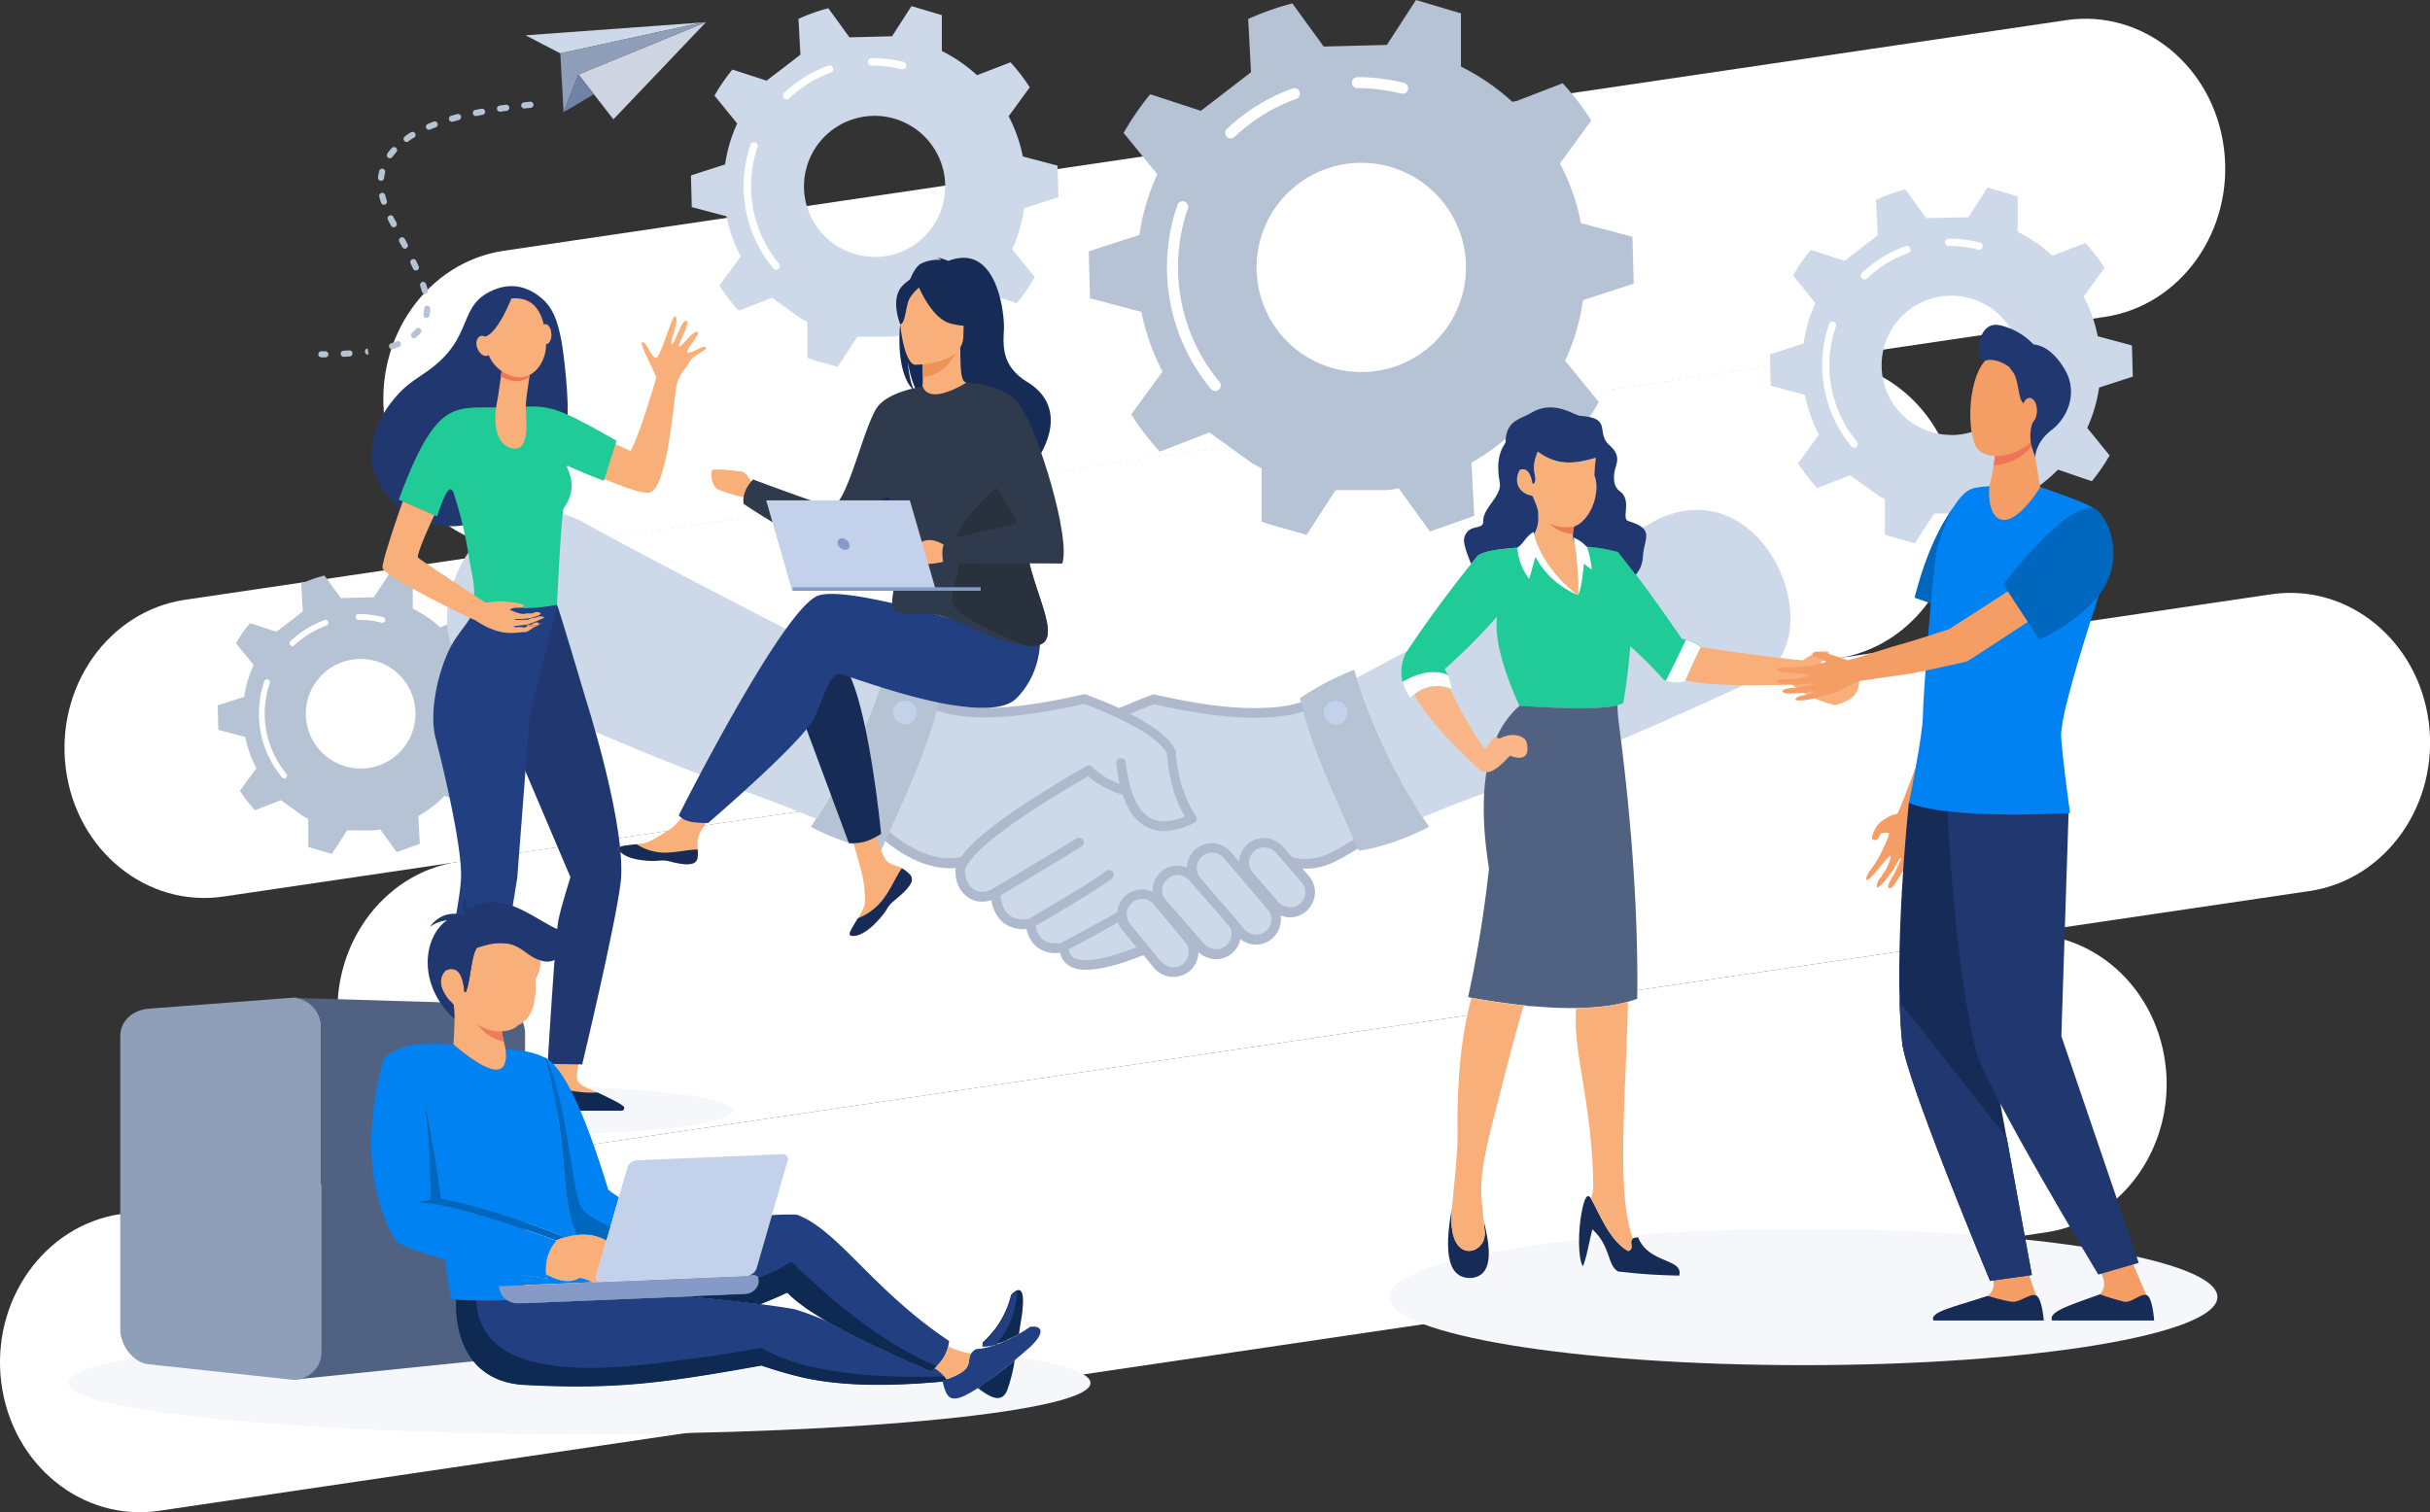<svg id="Camada_1" data-name="Camada 1" xmlns="http://www.w3.org/2000/svg" xmlns:xlink="http://www.w3.org/1999/xlink" viewBox="0 0 793.91 494.22"><rect x="0" y="0" width="793.91" height="494.22" fill="#333333" stroke="none"/><defs><style>.cls-1{fill:none;}.cls-2{clip-path:url(#clip-path);}.cls-10,.cls-3{fill:#fff;}.cls-4{fill:#ced4e1;}.cls-10,.cls-11,.cls-12,.cls-13,.cls-14,.cls-15,.cls-16,.cls-17,.cls-18,.cls-19,.cls-20,.cls-21,.cls-22,.cls-23,.cls-24,.cls-25,.cls-26,.cls-27,.cls-28,.cls-29,.cls-31,.cls-32,.cls-4,.cls-5,.cls-6,.cls-7,.cls-9{fill-rule:evenodd;}.cls-5{fill:#cdd8e8;}.cls-6{fill:#8f9eb9;}.cls-7{fill:#7083a6;}.cls-8{clip-path:url(#clip-path-2);}.cls-9{fill:#b6c3d5;}.cls-11{fill:#f5f7fa;}.cls-12{fill:#afb9cd;}.cls-13{fill:#c4d1eb;}.cls-14{fill:#f48661;}.cls-15{fill:#f9af79;}.cls-16{fill:#0e2952;}.cls-17{fill:#20386f;}.cls-18{fill:#223f81;}.cls-19{fill:#21cb97;}.cls-20{fill:#f27458;}.cls-21{fill:#516181;}.cls-22{fill:#0067bf;}.cls-23{fill:#0082f2;}.cls-24,.cls-30{fill:#859ac6;}.cls-25{fill:#ed7d57;}.cls-26{fill:#172b57;}.cls-27{fill:#ec9355;}.cls-28{fill:#303a4d;}.cls-29{fill:#2a313e;}.cls-31{fill:#fab688;}.cls-32{fill:#f49d64;}</style><clipPath id="clip-path"><rect class="cls-1" y="6.13" width="793.91" height="488.09"/></clipPath><clipPath id="clip-path-2"><rect class="cls-1" x="22.34" width="702.12" height="480.34"/></clipPath></defs><g id="Grupo_4481" data-name="Grupo 4481"><g id="Grupo_4475" data-name="Grupo 4475"><g class="cls-2"><g id="Grupo_4430" data-name="Grupo 4430"><path id="Caminho_26033" data-name="Caminho 26033" class="cls-3" d="M600.24,215.13,73,293c-25,3.69-48.06-15-51.5-41.82s14-51.48,39-55.18l527.24-77.83c25-3.69,48.06,15,51.51,41.81h0c3.44,26.78-14,51.49-39,55.18"/><path id="Caminho_26034" data-name="Caminho 26034" class="cls-3" d="M687.55,103.58,177.18,178.93c-25,3.69-48.06-15-51.51-41.81s14-51.49,39-55.18L675.08,6.59c25-3.69,48.06,15,51.5,41.81h0c3.45,26.79-14,51.49-39,55.18"/><path id="Caminho_26035" data-name="Caminho 26035" class="cls-3" d="M754.45,291.21,162.18,378.64c-25,3.69-48.06-15-51.51-41.81h0c-3.44-26.78,14-51.49,39-55.18L742,194.22c25-3.7,48.06,15,51.51,41.81h0c3.44,26.78-14,51.49-39,55.18"/><path id="Caminho_26036" data-name="Caminho 26036" class="cls-3" d="M668.44,402.74l-616.5,91c-25,3.69-48.06-15-51.51-41.81h0c-3.44-26.78,14-51.49,39-55.18l616.51-91c25-3.69,48.06,15,51.5,41.81h0c3.45,26.78-14,51.49-39,55.18"/></g></g></g><g id="Grupo_4480" data-name="Grupo 4480"><g id="Grupo_4480-2" data-name="Grupo 4480-2"><path id="Caminho_26038" data-name="Caminho 26038" class="cls-4" d="M230.67,7.23,189,24.34,200.41,39Z"/><path id="Caminho_26039" data-name="Caminho 26039" class="cls-5" d="M183.06,17.44,229.4,7.34l-57.7,4.2Z"/><path id="Caminho_26040" data-name="Caminho 26040" class="cls-6" d="M183.06,17.43l1.07,19.22L189,24.34,230.67,7.23l-1.27.1Z"/><path id="Caminho_26041" data-name="Caminho 26041" class="cls-7" d="M184.13,36.66,194,30.82,189,24.34Z"/><g id="Grupo_4458" data-name="Grupo 4458"><g class="cls-8"><g id="Grupo_4457" data-name="Grupo 4457"><path id="Caminho_26042" data-name="Caminho 26042" class="cls-9" d="M173.41,35.23a1,1,0,1,0-.22-2l-2,.22a1,1,0,0,0,.22,2ZM105,114.8a1,1,0,0,0-1,1,1,1,0,0,0,.27.68,1.12,1.12,0,0,0,.73.31l1.29,0a1,1,0,0,0,0-2Zm7.23-.18a1,1,0,0,0-.94,1.06,1,1,0,0,0,1,.94l2-.13a1,1,0,0,0,.87-1.11,1,1,0,0,0-1-.88Zm7.87-.75a1,1,0,0,0,.3,2Zm7.65-1.68a1,1,0,0,0,.62,1.9c.66-.21,1.31-.44,2-.68a1,1,0,0,0,.56-1.31,1,1,0,0,0-1.31-.56c-.6.24-1.2.46-1.82.65m6.79-3.42a1,1,0,0,0-.06,1.42,1,1,0,0,0,1.31.14,14,14,0,0,0,1.58-1.49,1,1,0,1,0-1.5-1.33,12.31,12.31,0,0,1-1.33,1.27m3.75-6.08a1,1,0,0,0,2,.35,15.38,15.38,0,0,0,.23-2.14,1,1,0,0,0-2,0,11.38,11.38,0,0,1-.2,1.84m-.54-7.48a1,1,0,0,0,1.93-.53,20.43,20.43,0,0,0-.6-2,1,1,0,0,0-1.3-.55,1,1,0,0,0-.59,1.2c.21.61.39,1.23.56,1.86M135,87.89a1,1,0,0,0,1.81-.84c-.28-.61-.57-1.23-.86-1.84a1,1,0,0,0-1.8.9c.3.58.56,1.19.85,1.78m-3.57-7.1a1,1,0,0,0,1.76-.94l-.95-1.78a1,1,0,0,0-1.76,1c.33.57.64,1.19,1,1.77m-3.74-7.11a1,1,0,0,0,1.8-.91L128.58,71a1,1,0,1,0-1.84.78l0,.09Zm-3.25-7.48a1,1,0,0,0,1.29.6,1,1,0,0,0,.61-1.22c-.2-.62-.38-1.22-.54-1.85a1,1,0,0,0-1.21-.72,1,1,0,0,0-.73,1.21c.17.67.36,1.32.58,2m-1-8.3a1,1,0,0,0,.88,1.12,1,1,0,0,0,1.12-.87,12.8,12.8,0,0,1,.33-1.85,1,1,0,1,0-1.94-.49h0a18.49,18.49,0,0,0-.39,2.1m3.08-7.84a1,1,0,1,0,1.62,1.18c.37-.52.78-1,1.19-1.49a1,1,0,1,0-1.47-1.33h0a15.2,15.2,0,0,0-1.34,1.64m6.06-5.72A1,1,0,1,0,133.65,46c.53-.38,1.09-.71,1.64-1.05a1,1,0,0,0,.35-1.37,1,1,0,0,0-1.37-.35c-.58.35-1.16.71-1.73,1.1m7.23-3.84a1,1,0,0,0,.77,1.85h0c.61-.26,1.22-.49,1.83-.72a1,1,0,1,0-.72-1.88c-.63.25-1.26.49-1.88.75m7.67-2.66a1,1,0,1,0,.55,1.92h0l1.9-.53a1,1,0,0,0,.72-1.22,1,1,0,0,0-1.22-.72Zm7.85-1.92a1,1,0,0,0,.4,2l1.94-.38a1,1,0,1,0-.3-2h-.06Zm7.93-1.41a1,1,0,1,0,.31,2l2-.28a1,1,0,0,0-.28-2Z"/><path id="Caminho_26044" data-name="Caminho 26044" class="cls-9" d="M444.75,121.6a34.2,34.2,0,1,0-34.2-34.2h0a34.18,34.18,0,0,0,34.15,34.2h.05m52.33,17a73.57,73.57,0,0,1-16.35,12.6l.93,17.38-14.46,5.13L457,159.62l-4,.56H436.34l-9.47,14.62-12.93-3.68-.42-.16-1.35-.5V153.05l-2.87-1.52-14.15-10.19-1.56.6-14.68,5.65a87.36,87.36,0,0,1-9.33-12.16l10.23-14a73.45,73.45,0,0,1-6.9-19.5l-16.8-4.46-.41-15.33,16.55-5.36a72.6,72.6,0,0,1,5.86-19.82l-11-13.52a89.06,89.06,0,0,1,8.69-12.64l16.55,5.41,16.37-12.6-.93-17.39a88.67,88.67,0,0,1,14.43-5.11l10.25,14.1,20.64-.54L462.62,0l14.69,4.36,0,17.4a73.12,73.12,0,0,1,17,11.71l4.37-1.68,11.87-4.58a88.81,88.81,0,0,1,9.34,12.16L509.65,53.43a71.59,71.59,0,0,1,6.88,19.47l16.81,4.48.42,15.34L517.2,98.08a71.49,71.49,0,0,1-5.85,19.81l11,13.5A88,88,0,0,1,513.63,144Z"/><path id="Caminho_26045" data-name="Caminho 26045" class="cls-10" d="M397,127.78a1.81,1.81,0,0,0,1.39-3h0a58.66,58.66,0,0,1-10.34-56.52,1.81,1.81,0,0,0-1-2.35,1.78,1.78,0,0,0-2.34,1,1.59,1.59,0,0,0-.07.2,62.23,62.23,0,0,0,11,60,1.72,1.72,0,0,0,1.38.65"/><path id="Caminho_26046" data-name="Caminho 26046" class="cls-10" d="M402.09,45.22a1.84,1.84,0,0,0,1.24-.48,58.13,58.13,0,0,1,20.18-12.43,1.8,1.8,0,0,0-1.24-3.39h0a61.61,61.61,0,0,0-21.41,13.19,1.81,1.81,0,0,0-.09,2.54,1.78,1.78,0,0,0,1.32.56"/><path id="Caminho_26047" data-name="Caminho 26047" class="cls-10" d="M458.3,30.64a1.8,1.8,0,0,0,.44-3.54,62.35,62.35,0,0,0-15.26-1.89,1.8,1.8,0,0,0,0,3.6h0a59.06,59.06,0,0,1,14.38,1.78,1.61,1.61,0,0,0,.44.06"/><path id="Caminho_26048" data-name="Caminho 26048" class="cls-5" d="M285.73,84a23.07,23.07,0,1,0-23.06-23.07v0a23.07,23.07,0,0,0,23.06,23m35.33,11.49A49.38,49.38,0,0,1,310,104l.63,11.74-9.75,3.45-6.9-9.52-2.66.37H280.07l-6.39,9.86-8.7-2.47-.31-.12-.89-.35V105.17l-2-1-9.54-6.87-1,.39-9.91,3.83a58.75,58.75,0,0,1-6.3-8.2L242,83.82a49.26,49.26,0,0,1-4.66-13.14l-11.33-3-.27-10.34,11.16-3.61a48.09,48.09,0,0,1,3.95-13.37l-7.41-9.11a59.62,59.62,0,0,1,5.86-8.52l11.16,3.63,11.05-8.48-.64-11.72a60.26,60.26,0,0,1,9.76-3.47l6.89,9.51,13.93-.35L297.79,2l9.92,2.94,0,11.74a49.5,49.5,0,0,1,11.49,7.89l2.94-1.12,8-3.09a61.78,61.78,0,0,1,6.3,8.18L329.53,38a49.38,49.38,0,0,1,4.64,13.13l11.34,3,.28,10.33-11.17,3.61a49.54,49.54,0,0,1-3.95,13.38l7.4,9.1a60.81,60.81,0,0,1-5.86,8.53Z"/><path id="Caminho_26049" data-name="Caminho 26049" class="cls-10" d="M253.56,88.15a1.29,1.29,0,0,0,.77-.29,1.22,1.22,0,0,0,.17-1.71h0a39.55,39.55,0,0,1-9.12-25.23A38.92,38.92,0,0,1,247.53,48a1.23,1.23,0,0,0-2.32-.79,42.13,42.13,0,0,0,7.41,40.47,1.25,1.25,0,0,0,.94.44"/><path id="Caminho_26050" data-name="Caminho 26050" class="cls-10" d="M257,32.45a1.25,1.25,0,0,0,.84-.33,39.38,39.38,0,0,1,13.59-8.39,1.2,1.2,0,0,0,.75-1.53v0a1.22,1.22,0,0,0-1.56-.72,41.48,41.48,0,0,0-14.45,8.9,1.2,1.2,0,0,0,0,1.7h0a1.15,1.15,0,0,0,.88.39"/><path id="Caminho_26051" data-name="Caminho 26051" class="cls-10" d="M294.89,22.62a1.22,1.22,0,0,0,1.18-.92,1.24,1.24,0,0,0-.88-1.47A42.12,42.12,0,0,0,284.89,19a1.22,1.22,0,1,0,0,2.43,40.14,40.14,0,0,1,9.7,1.2,1,1,0,0,0,.3,0"/><path id="Caminho_26052" data-name="Caminho 26052" class="cls-9" d="M117.82,251.17a17.91,17.91,0,1,0-17.9-17.92v0a17.92,17.92,0,0,0,17.9,17.9m27.43,8.94a39,39,0,0,1-8.58,6.6l.49,9.09-7.57,2.69-5.35-7.4-2.07.3h-8.74l-5,7.66-6.76-1.93-.25-.08-.7-.27,0-9.13-1.52-.79-7.41-5.33-.81.3-7.7,3a46.51,46.51,0,0,1-4.89-6.38l5.37-7.35a38.22,38.22,0,0,1-3.63-10.22l-8.79-2.34-.22-8,8.67-2.81a38.14,38.14,0,0,1,3.08-10.39l-5.75-7.06a46.74,46.74,0,0,1,4.54-6.62l8.67,2.83,8.59-6.6-.49-9.11a45.27,45.27,0,0,1,7.56-2.67l5.36,7.37,10.81-.27,5-7.66,7.7,2.28v9.12A38.29,38.29,0,0,1,143.8,205l2.29-.88,6.22-2.4a47.22,47.22,0,0,1,4.89,6.37l-5.37,7.36a37.7,37.7,0,0,1,3.61,10.2l8.81,2.35.21,8-8.66,2.81a38,38,0,0,1-3.08,10.38l5.74,7.06a44.75,44.75,0,0,1-4.55,6.63Z"/><path id="Caminho_26053" data-name="Caminho 26053" class="cls-10" d="M92.83,254.42a1,1,0,0,0,.61-.22,1,1,0,0,0,.13-1.34,30.71,30.71,0,0,1-5.42-29.6.94.94,0,0,0-1.77-.64v0a32.54,32.54,0,0,0,5.74,31.42,1,1,0,0,0,.72.34"/><path id="Caminho_26054" data-name="Caminho 26054" class="cls-10" d="M95.48,211.18a1,1,0,0,0,.65-.26,30.91,30.91,0,0,1,10.57-6.51.94.94,0,0,0-.6-1.78h0a32.42,32.42,0,0,0-11.22,6.91.94.94,0,0,0,0,1.33h0a.93.93,0,0,0,.67.3"/><path id="Caminho_26055" data-name="Caminho 26055" class="cls-10" d="M124.93,203.53a.92.92,0,0,0,.91-.71,1,1,0,0,0-.67-1.15,33.19,33.19,0,0,0-8-1,.94.94,0,0,0-1,.95h0a.93.93,0,0,0,1,.93h0a31.32,31.32,0,0,1,7.53.94.62.62,0,0,0,.23,0"/><path id="Caminho_26056" data-name="Caminho 26056" class="cls-5" d="M637.49,142.17a22.77,22.77,0,1,0-22.74-22.79v0a22.76,22.76,0,0,0,22.74,22.76m34.87,11.34a48.94,48.94,0,0,1-10.92,8.39l.63,11.57-9.63,3.42-6.77-9.4-2.64.37H631.91l-6.32,9.73L617,175.14l-.29-.1-.91-.33,0-11.6-1.91-1-9.42-6.78-1,.39-9.78,3.78a61.9,61.9,0,0,1-6.24-8.1l6.83-9.37a48.57,48.57,0,0,1-4.6-13l-11.17-3-.26-10.2,11-3.57a48.23,48.23,0,0,1,3.88-13.19l-7.3-9a59,59,0,0,1,5.8-8.41l11,3.6,10.86-8.38-.6-11.57a57.56,57.56,0,0,1,9.62-3.4l6.8,9.37L643.1,71l6.29-9.72,9.8,2.9,0,11.57a48.72,48.72,0,0,1,11.33,7.8l2.9-1.11,7.92-3a56.12,56.12,0,0,1,6.21,8.1l-6.78,9.35a49,49,0,0,1,4.58,13l11.17,3,.29,10.2-11,3.56a49.84,49.84,0,0,1-3.88,13.2l7.3,9a62.19,62.19,0,0,1-5.8,8.41Z"/><path id="Caminho_26057" data-name="Caminho 26057" class="cls-10" d="M605.75,146.29a1.16,1.16,0,0,0,.75-.28,1.18,1.18,0,0,0,.18-1.66l0,0a39,39,0,0,1-6.88-37.63,1.19,1.19,0,0,0-.7-1.52h0a1.25,1.25,0,0,0-1.55.75,41.6,41.6,0,0,0,7.32,39.94,1.22,1.22,0,0,0,.93.43"/><path id="Caminho_26058" data-name="Caminho 26058" class="cls-10" d="M609.11,91.33a1.26,1.26,0,0,0,.83-.32,38.79,38.79,0,0,1,13.42-8.28,1.21,1.21,0,0,0,.77-1.52,1.19,1.19,0,0,0-1.51-.76l-.08,0a41,41,0,0,0-14.26,8.78,1.18,1.18,0,0,0,0,1.66l0,0a1.11,1.11,0,0,0,.85.38"/><path id="Caminho_26059" data-name="Caminho 26059" class="cls-10" d="M646.54,81.63a1.2,1.2,0,0,0,.29-2.37A42,42,0,0,0,636.66,78a1.2,1.2,0,0,0,0,2.4,38.54,38.54,0,0,1,9.57,1.19,1.76,1.76,0,0,0,.31,0"/><path id="Caminho_26060" data-name="Caminho 26060" class="cls-11" d="M589.14,401.62c-74.73,0-135.29,10-135.29,22.25s60.56,22.27,135.29,22.27,135.32-10,135.32-22.27-60.58-22.25-135.32-22.25"/><path id="Caminho_26061" data-name="Caminho 26061" class="cls-12" d="M365.64,231.41c-3.41-1.56-6.92-2.95-10.32-4.25l-.89-.32-.94.19c-10.24,2.3-21.56,4.38-32.09,4.32-4.76,0-10.23-.47-14.65-2.35L304,227.84l-21.26,42.35,2.62,1.52a4.18,4.18,0,0,1,.75.58,18.79,18.79,0,0,0,1.9,1.54c6.53,5.73,15.3,10.6,24.22,9.83l0,.15a11,11,0,0,0,1.38,6.6,9.38,9.38,0,0,0,2.65,2.85,8.28,8.28,0,0,0,3.7,1.37,9.2,9.2,0,0,0,3.93-.47,12,12,0,0,0,3.55,7.09,10.62,10.62,0,0,0,7.94,2.36,10.09,10.09,0,0,0,3.52,6,10.35,10.35,0,0,0,7.5,1.76,6.43,6.43,0,0,0,.32,1.14A6.34,6.34,0,0,0,350,316a11.68,11.68,0,0,0,5.41.91c5.51-.16,12.14-2.43,17.25-4.4l.93-.36,3.47,4.19a8.21,8.21,0,0,0,14.46-4.5v0c0-.23,0-.46,0-.7a8.7,8.7,0,0,0,4.95,2.28,8.15,8.15,0,0,0,5.92-1.76l.21-.16,0-.05a8.18,8.18,0,0,0,2.64-4.5,8.39,8.39,0,0,0,4.23,1.71,8.05,8.05,0,0,0,5.95-1.76l.16-.13a8.24,8.24,0,0,0,2.84-5.4,6.93,6.93,0,0,0-.05-2.18,9.49,9.49,0,0,0,2.22.55,8.07,8.07,0,0,0,5.95-1.73l.05-.06.16-.15a8.3,8.3,0,0,0,2.82-5.36,7.89,7.89,0,0,0-1.68-5.82l-.16-.2-2.22-2.59c7,.41,11.64-2.59,18.08-6.48l1.94-.3.52-.32,1.29-.78,2.46-1.46L428.42,228l-2.84,1.2c-4.35,1.84-11,2.19-15.68,2.2-10.53.05-21.86-2-32.09-4.32l-.93-.19-.88.32q-4,1.5-7.93,3.18Z"/><path id="Caminho_26062" data-name="Caminho 26062" class="cls-5" d="M386.49,257.7a32,32,0,0,0,4.23,9,1.57,1.57,0,0,1-.39,2.18L390,269a24.84,24.84,0,0,1-7.92,2.47,12.61,12.61,0,0,1-8.19-1.61,15.54,15.54,0,0,1-5.7-6.73,29.33,29.33,0,0,1-1.35-3.4,30.79,30.79,0,0,1-6.35-2.59,26.31,26.31,0,0,1-5-3.46q-18.58,10.77-28.71,18.51-9.92,7.56-11.44,11.9a7.56,7.56,0,0,0,1,4.65,5.72,5.72,0,0,0,1.69,1.84,5.32,5.32,0,0,0,2.27.85,6.88,6.88,0,0,0,3.8-.82,1.53,1.53,0,0,1,.72-.44l16.61-9.95L351.78,274a1.54,1.54,0,0,1,2.11.51v0a1.56,1.56,0,0,1-.51,2.14h0L343,282.94l-16.15,9.7v.13c.36,2.84,1.25,4.86,2.65,6.1s3.32,1.7,5.87,1.52h.09l.46,0c6.5-3.78,11.9-7,16.15-9.6s7.36-4.69,9.3-6.16a1.57,1.57,0,0,1,1.89,2.51q-3,2.25-9.55,6.31c-4.06,2.48-9.17,5.54-15.34,9.1a7.23,7.23,0,0,0,2.42,4.56c1.35,1,3.26,1.4,5.78,1.08,4.85-2.58,8.84-4.7,12-6.46,2.95-1.6,5.1-2.85,6.45-3.7a8.15,8.15,0,0,1,8.82-7.32,8.48,8.48,0,0,1,2.75.77,9.27,9.27,0,0,1,0-1.29,8.32,8.32,0,0,1,2.76-5.3l.25-.21a8.09,8.09,0,0,1,5.86-1.73,9.09,9.09,0,0,1,2.34.62c0-.26,0-.47,0-.72a8.36,8.36,0,0,1,2.83-5.36l.17-.12a8,8,0,0,1,5.9-1.76,8.4,8.4,0,0,1,5.5,2.93l2.66,3.13,0-.52a8.31,8.31,0,0,1,2.79-5.33l.21-.17a8,8,0,0,1,5.9-1.73,8.43,8.43,0,0,1,5.49,2.9l2.94,3.38c8.59,1.75,12.94-1.5,20.23-5.9l1.92-.3,1.29-.78-18.94-41.11c-4.09,1.73-10.35,2.43-16.91,2.46q-13,0-32.8-4.4c-2.8,1-5.39,2.1-7.77,3.12,1.85.94,3.53,1.86,5,2.79q7.51,4.55,9.78,9a1.61,1.61,0,0,1,.17.65,56.36,56.36,0,0,0,2.16,11.95m-26.41,46.76h0q3.36-1.83,5.35-3a8.32,8.32,0,0,0,1.45,2.56l4.63,5.59c-7,2.66-12.37,4.09-16.19,4.19a9.09,9.09,0,0,1-4-.62,3.32,3.32,0,0,1-1.68-1.76,4.78,4.78,0,0,1-.27-1.19c4.29-2.28,7.86-4.19,10.67-5.74m19.44,9.83L369.28,302a5,5,0,1,1,7.69-6.42l10.25,12.32a5,5,0,1,1-7.7,6.39m13.83-5.9-12.52-14.28-.12-.16a4.55,4.55,0,0,1-1-3.41,5.11,5.11,0,0,1,1.7-3.31l.17-.13A4.92,4.92,0,0,1,385.2,286a5.41,5.41,0,0,1,3.49,1.86l8.5,9.7,4.55,5.35a4.55,4.55,0,0,1,.55,2.8,5.23,5.23,0,0,1-1.72,3.31l-.14.1a4.76,4.76,0,0,1-3.59,1.06,5.3,5.3,0,0,1-3.49-1.84m5.95-13.11-7.2-8.46-.09-.13a4.8,4.8,0,0,1-1-3.52,5.07,5.07,0,0,1,1.76-3.32l.09-.07a4.83,4.83,0,0,1,3.62-1.06,5.15,5.15,0,0,1,3.44,1.83l14.34,16.82.1.13a4.75,4.75,0,0,1,1,3.52,4.94,4.94,0,0,1-1.76,3.31l-.08.08a4.94,4.94,0,0,1-3.62,1.08,5.25,5.25,0,0,1-3.45-1.86l-2.11-2.45c-.18-.29-.37-.55-.57-.83l-.2-.21Zm18.26-.55-8.38-9.67-.1-.1a4.74,4.74,0,0,1-1-3.48,5.24,5.24,0,0,1,1.73-3.31l.13-.1a4.83,4.83,0,0,1,3.6-1.05,5.25,5.25,0,0,1,3.47,1.84l8.34,9.64.1.13a4.45,4.45,0,0,1,1,3.47,5,5,0,0,1-1.71,3.28l-.15.13a4.8,4.8,0,0,1-3.57,1,5.3,5.3,0,0,1-3.47-1.81m-60.71-44.07a1.57,1.57,0,0,0-2-.17q-19.39,11.19-29.94,19.26-7.91,6-10.95,10.45c-8.71,1.75-17.69-3.28-24.05-8.92-1-.6-1.89-1.72-3-2.34l18.57-37q6.12,2.58,15.88,2.61,13,0,32.8-4.4a114.62,114.62,0,0,1,18.59,8.58c4.32,2.61,7.15,5.12,8.46,7.51a59.77,59.77,0,0,0,2.27,12.37,35.91,35.91,0,0,0,3.64,8.3,19.87,19.87,0,0,1-5.41,1.5,9.53,9.53,0,0,1-6.22-1.18A12.29,12.29,0,0,1,371,261.8a27.93,27.93,0,0,1-1.39-3.56,1.91,1.91,0,0,0-.11-.41,49.41,49.41,0,0,1-1.68-8.69,1.56,1.56,0,0,0-3.1.36,57.49,57.49,0,0,0,1.12,6.66,27.81,27.81,0,0,1-3.87-1.72,22.64,22.64,0,0,1-5.13-3.79"/><path id="Caminho_26063" data-name="Caminho 26063" class="cls-9" d="M442.44,218.89a193.33,193.33,0,0,0,24.45,51.31c-4.17,2.28-14.05,6.6-22.89,7.83-10.87-24.17-15.89-35.38-19.3-49.86a90,90,0,0,1,17.74-9.28"/><path id="Caminho_26064" data-name="Caminho 26064" class="cls-9" d="M289.37,218.89a193.64,193.64,0,0,1-24.45,51.31c4.17,2.28,14.06,6.6,22.9,7.83,10.87-24.17,15.87-35.38,19.3-49.86a90.34,90.34,0,0,0-17.75-9.28"/><path id="Caminho_26065" data-name="Caminho 26065" class="cls-5" d="M189.55,170.12c-35.48-16.84-57.93,39.1-32.76,52,66.08,30.92,84.45,34.72,109.84,45.49a193.6,193.6,0,0,0,21.71-45.4c-22.15-12.16-64.15-33-98.79-52.06"/><path id="Caminho_26066" data-name="Caminho 26066" class="cls-5" d="M541.47,169.77c35.46-16.82,57.94,39.12,32.75,52-65.68,30.73-84.23,34.66-109.38,45.3a193,193,0,0,1-21.57-45.52c22.3-12.21,63.84-32.88,98.2-51.76"/><path id="Caminho_26067" data-name="Caminho 26067" class="cls-13" d="M436.34,229.06a3.85,3.85,0,1,0,.06,0h-.06"/><path id="Caminho_26068" data-name="Caminho 26068" class="cls-13" d="M295.64,229a3.85,3.85,0,1,0,3.86,3.84,3.85,3.85,0,0,0-3.86-3.84"/><path id="Caminho_26069" data-name="Caminho 26069" class="cls-11" d="M174.6,355.08c-35.83,0-64.89,3.49-64.89,7.84s29.06,7.86,64.89,7.86,64.88-3.51,64.88-7.86-29-7.84-64.88-7.84"/><path id="Caminho_26070" data-name="Caminho 26070" class="cls-14" d="M181.37,213.81a5.92,5.92,0,0,0,5.39,1.54,3.65,3.65,0,0,1-5.07-.95,3.7,3.7,0,0,1-.32-.59"/><path id="Caminho_26071" data-name="Caminho 26071" class="cls-15" d="M188.58,352.75c-.3-2.14.38-5.87,2.07-11.72-3.35,0-6.18-1.47-9.61-1.42-.93,5.49-2.39,14.46-2.39,14.46l-.16,7.14,23.89.16s-.2.1-7.24-4.35c-.52-.31-6.27-2.17-6.56-4.27"/><path id="Caminho_26072" data-name="Caminho 26072" class="cls-16" d="M178.39,363H203c.92-.07,1.15-.83.83-1.29-.66-.93-5.46-3.21-8.69-4.71-5.67.6-15.64-1.73-16.53-3-1.57,4.34-.75,8.95-.25,9"/><path id="Caminho_26073" data-name="Caminho 26073" class="cls-15" d="M158.84,352.75c-.31-2.15-.82-4.89-.07-12.08-3.36,0-6.56-.62-10-.57,0,5.62.11,14,.11,14l-.14,7.14,23.88.16s-.21.1-7.25-4.35c-.51-.31-6.27-2.17-6.55-4.27"/><path id="Caminho_26074" data-name="Caminho 26074" class="cls-16" d="M148.63,363H173.3c.9-.07,1.12-.83.81-1.29-.65-.93-5.46-3.21-8.7-4.71-5.65.6-15.62-1.73-16.52-3-1.56,4.34-.76,8.95-.25,9"/><path id="Caminho_26075" data-name="Caminho 26075" class="cls-15" d="M176.18,146.53l9-9.48s9.61,5.29,20.82,10.35c3.08-5.37,8.11-23,8.39-23.85s-5.89-11.44-4.52-11.7,3.17,5.66,4.63,5.05,5.2-14.34,6.08-13.59c1.63,1.4-2,8.55-1.11,9.07s3.06-7.92,4.73-7.56-2.82,7.67-2.33,8.38,5.19-6.17,6.16-4.57c.53.86-4.33,6-3.32,6.55s5.36-2.65,5.88-1.6-4.07,2.14-5.37,4.78-3.6,3.67-4.37,8.67-2.87,31.7-8.31,33.85c-4.76,1.88-36.35-14.34-36.35-14.34"/><path id="Caminho_26076" data-name="Caminho 26076" class="cls-17" d="M182,197.65l-7.28,4.06L159.9,224.36l26.47,62.32s-3,9.37-3.94,14.05c-1,4.92-3.51,46.95-3.51,46.95l11.29.18s10.73-44.75,12.55-59.29c2.21-17.64-11.24-59.66-11.24-59.66-2.5-8.56-7.89-26.22-7.89-26.22s-1.32-4.29-1.64-5"/><path id="Caminho_26077" data-name="Caminho 26077" class="cls-18" d="M156.64,189.15a21.48,21.48,0,0,1-2.25,11.39c-1.85,3.7-5,6.61-7.3,11.14-4.29,8.59-6.63,20.79-5,28.62,0,0,8.89,33.94,8.54,46.36-.13,4.58-1.7,12.8-2.7,18.37-.88,4.94-1.19,42.08-1.19,42.08l12.62-.38L169,286.82l4.09-53.28L182,197.65Z"/><path id="Caminho_26078" data-name="Caminho 26078" class="cls-17" d="M183.35,110.94c-1.12-5.27-2.25-10.56-7.5-14.36-4.23-3.07-8.79-3.93-13.61-2.2-13.67,5-6.31,15.82-23.28,27.38-5.28,3.6-7.28,4.85-11.06,9.64-5.3,6.7-8.19,15.7-5.54,23.1,5.51,15.31,22.57,19.73,31.5,16.49,16.61-6,30.45-27.11,31.36-32.87,1-6.14-1.15-23.8-1.87-27.19"/><path id="Caminho_26079" data-name="Caminho 26079" class="cls-19" d="M186,152.48c4,1.86,11.29,4.66,11.29,4.66l4.14-13.1c-23.41-13.33-21.57-11.18-39.14-10.9-14.05.19-19.93-2.49-32,30.13,0,0,9.2,4.14,12.49,5.47,1.43-4,4-12.08,5.47-7.49a132.24,132.24,0,0,1,5,21.13c.71,4.26,2.24,9.74,1.44,14.07a131,131,0,0,0,16.85,2.3h.08a59,59,0,0,0,10.35-1.1s1.43-30.27,2.2-31.53,4.42-5.92,1.38-12.68c-.54-1.19-.4-1.33.44-1"/><path id="Caminho_26080" data-name="Caminho 26080" class="cls-15" d="M168.43,205c.17,0,.91-.08,1.53-.06a10.16,10.16,0,0,1,1.56.14,4.74,4.74,0,0,1,1-.57c.27-.13.7-.18,1-.31s.57-.4.84-.53c.75-.32,1.43-.4,1.67,0s-4,2.86-4,2.86c-3.84,0-7.87,2-16.78-3.83-5.08-2.23-29.76-14.41-30.26-17.07-.29-1.49,3.5-13,6.61-21.81,2.38,1.07,7.46,3.32,10.3,4.53-2.61,5.52-5.69,12.83-5.36,13.73.09.23.39.66,17.08,11.58.42.27.86.55,1.28.84l3.78,2.46,4.76-.5s7.53.52,7.76,1.39c.1.39-.53.58-1.29.7h0l-.33,0h0c-.83.1-1.7.11-1.93.19a5.33,5.33,0,0,0-1.12.56c4.71,1.91,4.33,1.23,5.9,1.14.39,0,.8.07,1.18.05.62-.05,1.13-.43,1.61-.47a2,2,0,0,1,1.43.44c.18.16-.15.4-.74.67-3.64,1.58-6.64,1-7.6,1.2-.65.16.53.4,2.38.21a10.35,10.35,0,0,0,1.67,0c.41-.1.79-.35,1.17-.46a9.57,9.57,0,0,1,1.07-.14c.41-.06,1-.39,1.29-.43a3.12,3.12,0,0,1,1.93.2c.28.24-5.2,2.35-5.2,2.35s-3.78.53-4.6.53c0,0-.52.23.48.39"/><path id="Caminho_26081" data-name="Caminho 26081" class="cls-15" d="M164,120.21s-1.06,8.64-1.69,11.64-1.66,13,4.85,14.63,4.5-10.75,4.61-13.94,2-14.33,2-14.33Z"/><path id="Caminho_26082" data-name="Caminho 26082" class="cls-20" d="M163.67,123l.2.12c3.6,2.07,6.74,1.75,9.08.14.42-2.76.8-5,.8-5l-9.73,2s-.14,1.15-.35,2.75"/><path id="Caminho_26083" data-name="Caminho 26083" class="cls-15" d="M166,97.69a11.21,11.21,0,0,0-6,4.87c-2.18,3.79-3.28,14.66,4.81,19.31s13.85-2.78,13.6-9.76S176.19,96,166,97.69"/><path id="Caminho_26084" data-name="Caminho 26084" class="cls-15" d="M180.16,109.12c.09,1.82-.68,3.33-1.72,3.38s-2-1.37-2.07-3.18.69-3.33,1.74-3.38,2,1.37,2,3.18"/><path id="Caminho_26085" data-name="Caminho 26085" class="cls-17" d="M167.13,97.41s-4.36,11.38-8.63,12.6-3.94,6.81-3.94,6.81-.55-12.94,3.37-16.13a17,17,0,0,1,9.2-3.28"/><path id="Caminho_26086" data-name="Caminho 26086" class="cls-15" d="M160.32,112.24c.66,1.77.24,3.59-1,4s-2.67-.62-3.35-2.4-.23-3.58,1-4,2.69.64,3.35,2.42"/><path id="Caminho_26087" data-name="Caminho 26087" class="cls-11" d="M189.28,435.25c-92.19,0-166.94,7.5-166.94,16.71s74.75,16.73,166.94,16.73,167-7.47,167-16.73-74.76-16.71-167-16.71"/><path id="Caminho_26088" data-name="Caminho 26088" class="cls-6" d="M48.55,329.65l47.09-3.6c5.08-.38,9.29,4.48,9.29,9.58V441.92c0,5.1-4.19,9.52-9.29,9l-47.09-5.07c-5.07-.54-9.26-6.23-9.26-11.35V338.65c0-5.12,4.19-8.61,9.26-9"/><path id="Caminho_26089" data-name="Caminho 26089" class="cls-21" d="M98.06,450.66l63.53-6.49.69-.08c5.05-.51,9.27-3.88,9.27-9V337.67a9.67,9.67,0,0,0-9.27-9.57l-66.64-2a9.67,9.67,0,0,1,9.29,9.57V441.92a9,9,0,0,1-6.87,8.75"/><path id="Caminho_26090" data-name="Caminho 26090" class="cls-22" d="M144,391.66q16.29,3.06,40.81,12.68a20.59,20.59,0,0,0-3.13,1.06Q147.78,393.13,136.74,393a20.18,20.18,0,0,1,3.91-.91,286.46,286.46,0,0,0-1.86-31.94Q143,381.75,144,391.66"/><path id="Caminho_26091" data-name="Caminho 26091" class="cls-15" d="M184.78,404.34q7.54-2.26,13.38,1l-3.26,11.34a1.58,1.58,0,0,0,1.61,2.22l-3,.15a11.22,11.22,0,0,0-4.2-1.44q-4.14,2.59-10.87-1.17-.48-6.75,3.42-11a.62.62,0,0,1-.19-.07,21,21,0,0,1,3.13-1.06"/><path id="Caminho_26092" data-name="Caminho 26092" class="cls-23" d="M147.36,424.59c-.7-4.09-1.37-8.43-2-13.14a323.39,323.39,0,0,0,33.23,6.36c-.06-.46-.1-.93-.13-1.37,4.48,2.51,8.11,2.9,10.86,1.16a11.42,11.42,0,0,1,4.2,1.45l-30.55,1.24a6.67,6.67,0,0,0,2.67,4.6,138.78,138.78,0,0,1-18.24-.31"/><path id="Caminho_26093" data-name="Caminho 26093" class="cls-23" d="M198.15,405.34a15.43,15.43,0,0,0-9.7-1.78c-5.84-12.63-2.22-30.58-10.46-58q8.91,4.46,20.73,43.22a28.8,28.8,0,0,0,3.48,2.46Z"/><path id="Caminho_26094" data-name="Caminho 26094" class="cls-23" d="M178,345.59c8.24,27.39,4.62,45.32,10.46,58a20.13,20.13,0,0,0-3.67.77q-24.54-9.58-40.81-12.67-1-9.9-5.18-31.48a284.08,284.08,0,0,1,1.86,31.94,20.18,20.18,0,0,0-3.91.91q11,.08,44.91,12.36l.18.08q-3.9,4.23-3.41,11c0,.44.08.91.13,1.37a323.39,323.39,0,0,1-33.23-6.36q-10.51-2.71-15.82-5.74-13.83-23-4.31-59.45,5.15-6.56,23-4.89,18.6,15.67,17,1.5c5.42.16,9.67,1.06,12.8,2.72"/><path id="Caminho_26095" data-name="Caminho 26095" class="cls-22" d="M178.37,345.79c7.36,15.24,8.62,46.2,12,49.52q1.92,2.32,9,5.66l-.08.31-1.18,4.06a15.43,15.43,0,0,0-9.7-1.78c-5.84-12.63-2.22-30.58-10.46-58l.38.2"/><path id="Caminho_26096" data-name="Caminho 26096" class="cls-24" d="M243.54,422.88,169.77,426c-3.8.18-6.17-1.94-6.83-5.67L246,416.85l.23,0c.8,0,2,.34,1.6,2.59a4.65,4.65,0,0,1-4.29,3.46"/><path id="Caminho_26097" data-name="Caminho 26097" class="cls-13" d="M255.63,377.2l-47.67,2a3.57,3.57,0,0,0-3,2.43L194.9,416.67a1.59,1.59,0,0,0,1.61,2.23l47.69-2a3.51,3.51,0,0,0,3-2.43l10.09-35.05a1.6,1.6,0,0,0-.84-2.12,1.65,1.65,0,0,0-.79-.13"/><path id="Caminho_26099" data-name="Caminho 26099" class="cls-18" d="M265.66,429a50.91,50.91,0,0,1-8.43-6.62c-3.1,1.4-6,2.66-8.85,3.77q-10.15-1.32-23.77-2.5l18.93-.8a4.67,4.67,0,0,0,4.3-3.47c.37-2.25-.8-2.61-1.6-2.59l-.24,0-1.8.08a3.55,3.55,0,0,0,3-2.44l5-17.33q4.56-.27,8.1-.15c13.38,4.83,24.91,24.73,49.78,41.28-.41,4.35-2.55,7.09-5.87,9.86-13.05-5.59-26.18-11.82-33.89-16.3-1.65-1-3.19-1.92-4.62-2.82"/><path id="Caminho_26100" data-name="Caminho 26100" class="cls-18" d="M336.63,440.14c-9.9,8.71-17.23,14-21.56,16-4.68,2.15-6,.52-7.16-4.94,13.06-4.17,5.95-7,10.84-10.27q7.86-.51,17.88-7.35c4.19-.44,4.67,2.12,0,6.55"/><path id="Caminho_26101" data-name="Caminho 26101" class="cls-16" d="M334,428.75c-.43,3.06-.71,4.53-1.09,7.17l-.2.13-.09.05-.12.08-.19.1-.21.1-.09.05-.12.08-.17.1h0l-.2.13-.09,0-.51.29-.07.05-.13,0-.17.1h0l-.2.1,0,0-.14.07-.14.08-.07,0-.18.1h-.05l-.16.1-.13.05-.06,0-.2.08,0,0L329,438l-.13.05,0,.05-.21.08,0,0-.17,0-.1.06-.27.13,0,0-.28.1-.09.05-.18.05h0l-.18.1-.09,0-.1,0-.19.1-.18.05-.09.05-.09,0-.18.05h0l-.18.08-.08,0-.11.05-.17.05h0l-.18,0-.08.06-.12,0-.15.08h0l-.18.05-.07,0-.11,0-.2,0-.18.08,0,0-.14,0-.13,0-.05,0-.18.07h0l-.14,0h-.12l-.06,0-.17.05,0,0-.14,0-.13,0-.05,0-.18,0-.35.1-.18.05h0l-.17,0-.09,0H322l-.19.05-.16,0-.18,0-.17,0-.17,0-.09,0h-.09a7.9,7.9,0,0,1,.2-1.08,30.08,30.08,0,0,0,9.17-15.42c2.9-3.05,4.43-1.81,3.76,4.58m-2.42,15.7A51.11,51.11,0,0,1,329,454.51c-1.94,4.26-5.57,2.07-9.54-.91a132.16,132.16,0,0,0,12.16-9.18"/><path id="Caminho_26102" data-name="Caminho 26102" class="cls-18" d="M325.89,439.33l-.13.06h0l-.18.05-.08.05-.11,0-.16.07h0l-.19.06-.06,0-.12,0-.19.05-.18.08,0,0-.14,0-.13,0,0,0-.18.08h0l-.15.05h-.11l-.07,0-.16.05,0,0-.15,0-.12,0-.06,0-.18,0-.35.1-.18.05h0l-.17,0-.09,0H322l-.18,0-.17,0-.18,0-.17.05-.16,0-.1,0h-.09a10,10,0,0,1,.21-1.09,30.11,30.11,0,0,0,9.17-15.42,6.18,6.18,0,0,1,2-1.5,28.69,28.69,0,0,1-6.38,16.66"/><path id="Caminho_26103" data-name="Caminho 26103" class="cls-15" d="M309.18,450.77a12.3,12.3,0,0,0-3.89-3.57,13.67,13.67,0,0,0,4.49-7.24,20.52,20.52,0,0,0,7.51,2.35c-1.73,2.61,1.53,5.15-8.11,8.46"/><path id="Caminho_26104" data-name="Caminho 26104" class="cls-18" d="M171.06,452.53c-15.92-1-22.4-12.94-22.1-27.81a142.29,142.29,0,0,0,16.65.18,6.5,6.5,0,0,0,4.16,1.06l54.84-2.28q13.62,1.2,23.78,2.51c4.16.55,7.9,1.09,11.18,1.66a92.33,92.33,0,0,1,10.56,3.93l.15.08c7.71,4.47,20.84,10.71,33.89,16.3l1.13-1a12.64,12.64,0,0,1,3.89,3.57c-.4.16-.82.31-1.27.44a2.38,2.38,0,0,0,.07.29c-37.18,3.36-49.43-2.28-59.28-5.28-32.27,5.77-47.81,7.89-77.65,6.31"/><path id="Caminho_26105" data-name="Caminho 26105" class="cls-15" d="M152.73,322.72c1.22-5,1.45-10.76,3.1-13,13.41-4.71,14.9,2.71,20.83,4.11a12.57,12.57,0,0,1-1.7,6.19q.67,12.18-5.72,15.05c-1.08,1.14-2.85,1.81-5.32,2,.23,1,1,4.81,1.26,5.77q1.57,14.16-17-1.5l0,0c.08-3.32.36-5.85.31-8.39,0-1.7-.12-3.2-.21-4.55q-6.65-6.9-2.64-11.23,5.28-2.48,6.12,7.09c1.05-.41.33,0,1-1.55"/><path id="Caminho_26106" data-name="Caminho 26106" class="cls-17" d="M176.66,313.87c-5.92-1.4-7.41-8.82-20.82-4.11-1.66,2.2-1.89,7.94-3.1,13-.72,1.5,0,1.14-1,1.55q-.84-9.58-6.12-7.09-4,4.32,2.64,11.23c.09,1.35.17,2.85.21,4.55-12.5-11.48-10-27.13-2.37-32.28a13.12,13.12,0,0,0-5.65,2.17q4.16-5.58,11.17-3.88c-.49-2.64-.4-4.55.3-5.82a12.78,12.78,0,0,0,1.06,4.12c3-2.75,8.8-3.39,14.71-1.17,7.66,2.87,15.57,9.93,18.6,7.84-.47,7.22-4.57,11.59-9.58,9.93"/><path id="Caminho_26107" data-name="Caminho 26107" class="cls-25" d="M156,334.83a14.87,14.87,0,0,0,7.89,2.27c.13.57.41,2,.7,3.31a14.66,14.66,0,0,1-8.59-5.59"/><path id="Caminho_26108" data-name="Caminho 26108" class="cls-16" d="M247.72,417.63a46.7,46.7,0,0,0,10.83-5.3c1.4,1.34,2.79,2.69,4.19,4,13.67,12.73,26.87,22.48,39.54,28.48,1.26.6,2.51,1.17,3.76,1.69-.25.23-.49.46-.75.72l-1.13,1c-2.57-1.11-5.16-2.23-7.7-3.36-10.33-4.63-20-9.34-26.19-12.94,0,0-.1-.08-.15-.08-1.6-.95-3.09-1.86-4.47-2.77-1-.67-2-1.31-2.92-2a39.65,39.65,0,0,1-5.51-4.6c-3.1,1.4-6,2.67-8.84,3.78q-5.73-.7-12.55-1.45-5.29-.54-11.23-1.06l11.23-.46,7.71-.34a4.65,4.65,0,0,0,4.29-3.47,3.09,3.09,0,0,0-.11-1.78"/><path id="Caminho_26109" data-name="Caminho 26109" class="cls-16" d="M173.34,444.79q13.91,3.91,38.7,1c2.82-.31,5.56-.62,8.18-1q8.46-1.05,15.61-2.14t12.91-2.18a50.08,50.08,0,0,0,9.73,4.32c1.37.44,2.79.88,4.27,1.27q17.4,4.65,45.67,3.75c.26.31.53.65.77,1-.4.15-.81.31-1.26.44l.06.28c-22.62,2.05-36,.78-45.24-1.24a145,145,0,0,1-14-4c-4.6.83-8.86,1.58-12.87,2.25-24.12,4.07-39.19,5.41-64.77,4.07-7.13-.47-12.37-3.1-15.95-7.2-4.42-5.06-6.32-12.39-6.16-20.61l2.18.13c1.45.08,2.93.15,4.43.15q.78,15,17.78,19.79"/><path id="Caminho_26111" data-name="Caminho 26111" class="cls-15" d="M297.31,285.83a2.37,2.37,0,0,1,.42,2.54h0c-.61,1.71-2.64,3.57-5,5.48-.3.23-.57.47-.8.67l-.18.16a.45.45,0,0,1-.14.1c-2.19,2-1.36,2.48-5.3,6.6-4.49,4.68-7.58,4.76-8.46,4.32s.76-2.82,2.44-5.61c.08-.13.16-.26.25-.39.22-.39.44-.78.66-1.14,2-3.36,1.46-4.92,1-9.93-.38-4-6.31-22.65-6.31-22.65l8.61-1.49s2.59,14.83,5.45,17.1c1.52,1.22,3.24,1.24,4.7,2.15l.31.18a12.11,12.11,0,0,1,2.36,1.91"/><path id="Caminho_26112" data-name="Caminho 26112" class="cls-26" d="M297.31,285.83a2.37,2.37,0,0,1,.42,2.54h0c-.75,1.7-2.73,3.57-5,5.45-.28.22-.55.46-.8.7l-.18.16a.45.45,0,0,1-.14.1c-2.19,2-1.36,2.48-5.3,6.6-4.49,4.68-7.58,4.76-8.46,4.32s.76-2.82,2.44-5.61a19.16,19.16,0,0,0,8-5.9c2.7-3.44,4.51-7.89,6.35-10.45.1.05.2.13.31.18a12,12,0,0,1,2.35,1.91"/><path id="Caminho_26113" data-name="Caminho 26113" class="cls-15" d="M227.87,280.44c-.52,2.65-4.32,2.21-8.55,1.17s-3.24.2-9.25-.47-7.85-2.9-8-3.8,2.82-1.08,6-1.45l1.21-.15c3.6-.44,6.25-2.76,9.52-4.68,3.09-1.81,7.72-9.18,7.72-9.18l8.27.66s-4.33,6.57-6,9.44c-1,1.68-.94,3.91-.82,5.63a10.32,10.32,0,0,1-.06,2.83"/><path id="Caminho_26114" data-name="Caminho 26114" class="cls-26" d="M219.32,281.61c-4.23-1-3.23.2-9.25-.47s-7.85-2.9-8-3.8,2.82-1.08,6-1.45l0,.06a17,17,0,0,0,8.62,2.69c4.1.09,8.42-1.07,11.24-1a10.32,10.32,0,0,1-.06,2.83c-.52,2.65-4.32,2.21-8.55,1.18"/><path id="Caminho_26115" data-name="Caminho 26115" class="cls-15" d="M246.26,159.09s-2-4.82-4.14-5-9.05-1.27-9.55-.29,0,4.53,1.49,5.8,10.62,3.35,10.62,3.35Z"/><path id="Caminho_26116" data-name="Caminho 26116" class="cls-26" d="M259.52,227.6l17.81,47.92a15.89,15.89,0,0,0,5.36-.49,23.2,23.2,0,0,0,5.18-2.52s-4.42-46-12.52-55.58-15.83,10.67-15.83,10.67"/><path id="Caminho_26117" data-name="Caminho 26117" class="cls-18" d="M330,208.21s-51.17-17.29-62.58-13.6-45.67,71.84-45.67,71.84a6.52,6.52,0,0,0,2.89,1.82c1.95.74,6.71.69,6.71.69s30.91-26.5,34.6-34.24,5.15-15.09,8.82-14.36,47.49,18,57.44,7.74,7.33-23.7,7.33-23.7Z"/><path id="Caminho_26118" data-name="Caminho 26118" class="cls-26" d="M298.69,127.74c-.81-1.7-1.73-4.68-2.17-10,.06.52,1,7.26,3.58,11.08,10.63,7,31,30.31,30.63,34.74,0,0,7.19-12.2,7.31-12.26s13.26-16.84-2.46-26.5c-8-4.9-7.94-11.2-7.6-16.68s-2.18-29-18.16-22.85c0,0-2.58-1.14-3.73-1a3.08,3.08,0,0,1,1.41.67,12.37,12.37,0,0,0-6.71,1.29c-5.86,3.33-11.1,33.2-2.1,41.51"/><path id="Caminho_26119" data-name="Caminho 26119" class="cls-15" d="M300.74,129.13c-.07,0,5.12,2.73,9,1.66,3.67-1,6.06-5.77,6-5.77-1.55-.32-2-2.44-2-11.63l-.7.13-11.84,2.35s.27,3.72.29,7.21c0,3-.18,5.75-.84,6.06"/><path id="Caminho_26120" data-name="Caminho 26120" class="cls-27" d="M301.29,115.86s.27,3.73.29,7.22c6.61-.18,10.11-6.21,11.55-9.56Z"/><path id="Caminho_26121" data-name="Caminho 26121" class="cls-26" d="M314.34,112.23s3.47-5.47,4.3-10.15c.6-3.35-1.12-15.74-13.57-14a16.78,16.78,0,0,0-7,2.65c-2.7,1.83-6.6,5.77-2.24,16.58L297,111Z"/><path id="Caminho_26122" data-name="Caminho 26122" class="cls-15" d="M299.08,119.19s15.66.24,15.68-9.5,2-16.28-8-16.86-11.94,3.14-12.73,6.4.95,19.63,5,20"/><path id="Caminho_26123" data-name="Caminho 26123" class="cls-26" d="M299.66,92.58S304,104,310.53,105.72s9.43-.07,9.43-.07a18.64,18.64,0,0,1-6.1-11s-11-7.5-14.2-2.07"/><path id="Caminho_26124" data-name="Caminho 26124" class="cls-26" d="M300.73,93.53s-3.2,2.54-4,5-1.14,7.59-2.63,7.41c0,0-3.23-7.76.4-12.17,3.84-4.66,6.21-.27,6.21-.27"/><path id="Caminho_26125" data-name="Caminho 26125" class="cls-28" d="M342,208.49c-.84,2.34-3.43,2.94-6.9,2.54-6.62-.77-16.44-5.22-23.52-8.29-10.8-4.68-15.7-.28-19.15-3.26s3.92-9.6-2.45-40.35c-2.16-10.44,11.55-32.8,11.55-32.8s1.17,6.48,14.3-1.31c.47-.28,5.63,7.36,10.59,16.79,5.5,10.4,10.75,23,9.2,29.44-2.93,12.35,8.84,30.42,6.38,37.24"/><path id="Caminho_26126" data-name="Caminho 26126" class="cls-28" d="M301.49,126.33,293.4,159.5s-1,1.8-2.58,4.35c-3.7,6-10.56,16.15-15,17.19-2.16.51-6.76-1.3-11.86-3.86a244.29,244.29,0,0,1-21-12.49c-.73-4.42,3.1-8,3.1-8s23.08,8.66,25.37,8.82c5,.36,10.07-23.73,14.74-31.77,3.37-5.82,15.29-7.4,15.29-7.4"/><path id="Caminho_26127" data-name="Caminho 26127" class="cls-29" d="M342,208.49c-.84,2.34-3.43,2.94-6.9,2.54-4.58-2-24.36-9.66-24.15-14.84.34-7.7,3.82-7.95,1.35-17.44-2-7.62,16.31-21.78,19.23-24.87,5.49,10.41,5.64,10.9,4.09,17.37-2.94,12.35,8.83,30.42,6.38,37.24"/><path id="Caminho_26128" data-name="Caminho 26128" class="cls-26" d="M290.82,163.85c-3.7,6-10.56,16.16-14.95,17.19-2.16.52-6.77-1.29-11.86-3.86a31.08,31.08,0,0,0,10.83.59c3.8-.38,4.92-5,10.93-12,3.9-4.54,4.85-3.4,5.05-1.9"/><path id="Caminho_26129" data-name="Caminho 26129" class="cls-15" d="M309.14,178.57s-3.31-2.57-6.44-2-4.67,2.77-4.54,3.75,1.77,3.74,4.17,4,9.21-1.48,9.21-1.48Z"/><path id="Caminho_26130" data-name="Caminho 26130" class="cls-28" d="M315.79,125s12.77.78,17.18,7c6.22,8.66,17,44.06,14.07,52.16L308.23,184s-1-4.41.36-6.53,22.58-5.56,23.56-6.54-12.27-19.14-12.27-22.09S315.79,125,315.79,125"/><path id="Caminho_26131" data-name="Caminho 26131" class="cls-13" d="M305.81,193.07h-47l-8.48-29.54h46.93Z"/><rect id="Retângulo_2802" data-name="Retângulo 2802" class="cls-30" x="258.97" y="191.92" width="61.44" height="1.15"/><path id="Caminho_26132" data-name="Caminho 26132" class="cls-24" d="M273.74,177.8a1.36,1.36,0,0,1,.77-1.77,1.27,1.27,0,0,1,.58-.1,2.67,2.67,0,0,1,2.4,1.87,1.36,1.36,0,0,1-.73,1.79,1.23,1.23,0,0,1-.6.1,2.68,2.68,0,0,1-2.42-1.88"/><path id="Caminho_26133" data-name="Caminho 26133" class="cls-14" d="M171.37,203.8a5.83,5.83,0,0,0,5.5-.32,3.6,3.6,0,0,1-5,.73,3.55,3.55,0,0,1-.46-.41"/><path id="Caminho_26134" data-name="Caminho 26134" class="cls-20" d="M528.12,253.26s-1.19.47-1.71-.16a.84.84,0,0,0,.62.55,1.61,1.61,0,0,0,1.09-.39"/><path id="Caminho_26135" data-name="Caminho 26135" class="cls-19" d="M501.09,173.81c-2.69,1.58-3.52,4.18-5.36,5.15-5.28.5-10.45.92-12.93,2.67a386.82,386.82,0,0,0-23.49,31.77c-2.38,5.1-1.92,10,1.47,14.76,4.14-3.92,8.67-4.92,13.5-3a14.94,14.94,0,0,0-2.3-6.48,184.17,184.17,0,0,0,17.13-17.2q-1.25,10.27,7.3,29.21,29.57,2,33.94-1c1-5.65,1.73-11.82,2.3-18.5a143.23,143.23,0,0,1,11,11.05,13.62,13.62,0,0,0,6.88.43q2.57-6.21,5.18-11.26c-1.19-1.11-3.26-2-6.24-2.65q-12.06-17.64-20.87-28.47a53.88,53.88,0,0,0-10.17-1.7,11.31,11.31,0,0,0-4.27-3,109.78,109.78,0,0,1,1.48,18.81c-8.62-6.46-13.48-14.9-14.54-20.68"/><path id="Caminho_26136" data-name="Caminho 26136" class="cls-21" d="M486.44,283.66q-6.12-38.88,10-53,25,1.66,32-.16a61.72,61.72,0,0,0,.56,6.8c2.9,21.86,6.37,55.77,5.9,89.12q-17.65,6.31-55.25-.55a408,408,0,0,0,6.85-42.27"/><path id="Caminho_26137" data-name="Caminho 26137" class="cls-10" d="M518.42,178.66a28.62,28.62,0,0,1,1.63,7.54,32.34,32.34,0,0,0-2.59-1.94q-.62,7.34-1.84,10.23a108.78,108.78,0,0,0-1.47-18.81,11.46,11.46,0,0,1,4.27,3"/><path id="Caminho_26138" data-name="Caminho 26138" class="cls-10" d="M501.09,173.81c1.06,5.78,5.92,14.23,14.53,20.68a27.54,27.54,0,0,1-14-12.53c-.54,2-1.21,4.46-2,7.21A18.47,18.47,0,0,1,495.73,179c1.84-1,2.67-3.57,5.36-5.15"/><path id="Caminho_26139" data-name="Caminho 26139" class="cls-31" d="M473.69,225A141.73,141.73,0,0,0,485.18,245c.9-1,1.78-3.2,3.1-4,.51-.33,1.34.53,1.86.26,2.64-1.26,5.56-1.63,7.92.18.57.45.9,1.33,1,3.42-.1,2.89-2.46,3.43-5.74,2.07-4.4,4.9-7.3,6.5-9.7,4.79Q467.34,236.78,462.07,227a11.58,11.58,0,0,1,11.62-2"/><path id="Caminho_26140" data-name="Caminho 26140" class="cls-15" d="M585.44,223.73q-24.36.84-34.81-1.31c1.7-4,3.36-7.66,5.06-10.93q19.41,2.94,33.27,4.33c3.31-2.32,6-3.28,8.28-2.87.62,1.44,0,2.47-2,3.13a2.88,2.88,0,0,0-.62,2.08A49,49,0,0,0,607.33,222c.41,4.41-2.23,7.23-8,8.44q-8.8-2.34-13.87-6.74"/><path id="Caminho_26141" data-name="Caminho 26141" class="cls-26" d="M484.76,399.08c3,11.57,2,17.7-3.72,18.55-7.55.57-9.63-7.09-6.65-22.87-.08.86-.13,1.66-.13,2.36-.85,16.55,11.69,12.83,10.81,5.22-.12-1.06-.23-2.12-.31-3.26"/><path id="Caminho_26142" data-name="Caminho 26142" class="cls-15" d="M485.07,402.34c.88,7.6-11.66,11.33-10.81-5.22,0-.7.05-1.5.13-2.36.52-6.72,1.92-17.51,1.81-24.29q-.42-26,4.53-44.34c6,1.09,11.74,1.92,17,2.49q-4.28,15.21-7.42,27.83c-2.57,10.35-7.38,25.64-6.19,36.11.26,2.28.42,4.45.62,6.52.08,1.14.19,2.2.32,3.26"/><path id="Caminho_26143" data-name="Caminho 26143" class="cls-26" d="M535.15,404.36c-4.37.21-.38,3.7-3.23,4.48-6.21-3.47-9.65-13-12.13-17.16-1.3-2.2-2.25.63-2.9,3.75-1.4,6.73-1.35,15.63.21,18.4,1.13-2,2.12-8.28,3.15-12.08,6.11,5.56,4.76,11.66,8.38,13.78,8.69,1,13.4,1.19,20,1.35,1.45-5.74-10-3.78-13.45-12.52"/><path id="Caminho_26144" data-name="Caminho 26144" class="cls-15" d="M531.89,327.38c-.83,33.32-3.83,63,1.6,77.4-1.5,1,.78,3.41-1.58,4.06-6.21-3.47-9.65-13-12.13-17.15,0,0,0-.05,0-.05a11.52,11.52,0,0,0,.75-3.06c-.1-27.62-6.86-44.7-5.56-59.08a68,68,0,0,0,17-2.12"/><path id="Caminho_26145" data-name="Caminho 26145" class="cls-10" d="M544.23,222.51c2.2-4.26,4.37-8.7,6.55-13.35a11.74,11.74,0,0,1,4.91,2.33c-1.71,3.27-3.36,6.92-5.07,10.92a3.18,3.18,0,0,1-.1.33,13.75,13.75,0,0,1-6.28-.23"/><path id="Caminho_26146" data-name="Caminho 26146" class="cls-10" d="M473,220.55a13.69,13.69,0,0,1,1.3,4.63l-.6-.22a11.56,11.56,0,0,0-11.61,2,.08.08,0,0,1,0,.05q-.69.54-1.32,1.14a16.07,16.07,0,0,1-2.56-5.28q8.31-4.92,14.77-2.33"/><path id="Caminho_26147" data-name="Caminho 26147" class="cls-15" d="M514.3,172.08a8,8,0,0,0,.16,5.43,110.88,110.88,0,0,1,1.16,17c-8.25-6.17-13-14.14-14.38-19.88a10.35,10.35,0,0,0,1.35-6.3c.18-1.12-.44-3.21-1.89-6.27-4.92-.87-6.13-5.1-4.09-8.45,2.3-.84,3.55,1.09,4.14,4.58,1.35-.21.83-2.34.67-3.35-.59-2.91-.07-4.47,1-7.23,5.92,4.26,11,4.39,19.07,2-.26,2-.42,3.9-.52,5.75,2.2,5.51-1.19,14.87-6.62,16.75"/><path id="Caminho_26148" data-name="Caminho 26148" class="cls-17" d="M521.44,149.58c-8.06,2.4-13.14,2.27-19.06-2-1,2.76-1.55,4.32-1,7.23.16,1,.68,3.14-.67,3.35-.59-3.49-1.84-5.42-4.14-4.58-2,3.35-.83,7.58,4.09,8.45,1.45,3.07,2.07,5.15,1.89,6.27a10.35,10.35,0,0,1-1.35,6.3,8,8,0,0,1-.15-.8c-2.69,1.58-3.52,4.18-5.36,5.15-5.28.5-10.45.92-12.93,2.68l-2.13,2.62c-1.68-4-2.58-7-2.27-8.33,1.14-5,6.31-2.5,6.21-5.45-.13-4.63,6.26-8.27,5.4-12.89-1.73-9.44,1.87-12.3,1.89-13,.21-7.15,4.4-7.35,8.56-9.75,7.4-4.29,13.84.94,15.91,1.08,10.71.73,4.79,5.42,9.57,9.66,3.94,3.48,2.07,6.13,1.66,8.23-.16.94-1,4.84,1.71,6.79,4,2.89.33,8.95,2.69,9.68,9.1,2.82,5,5.61,4.76,12.1a9.34,9.34,0,0,1-2.33,5.47c-2.07-2.71-4-5.2-5.85-7.46a53.8,53.8,0,0,0-10.16-1.71,11.33,11.33,0,0,0-4.27-3c.1.6.21,1.21.31,1.82a8,8,0,0,1-.16-5.43c5.44-1.88,8.83-11.24,6.63-16.75.1-1.85.26-3.75.51-5.75"/><path id="Caminho_26149" data-name="Caminho 26149" class="cls-25" d="M514.3,172.08c-3.31.38-4.81.36-7.86-.9a10.49,10.49,0,0,0,7.48,3.26,9.94,9.94,0,0,1,.38-2.36"/><path id="Caminho_26150" data-name="Caminho 26150" class="cls-32" d="M614.52,268.51c4.37-3,4.71-2.16,5.28-2.56s4.34-10.59,4.34-10.59,11.12-29.7,11.67-31.33l-2.23-32.93,16.07-5.48s1.45,35.88,1.19,37.75-20,40.22-21.63,43.66c0,0-.41,4.82-.77,7.86s-2.07,5.73-2.28,6.55a28,28,0,0,1-3,5.9c-1.76,2.61-1.3-.68-1.3-.68s2.38-5.48,1.92-5.6-1.5,3-3.42,5.86c-.49.78-1,1.5-1.45,2.17-1.21,1.79-2.64,1.56-1.7-.51a20.94,20.94,0,0,1,1.5-2.75,24.45,24.45,0,0,0,1.24-2.58c.72-1.59,1.32-2.72,1.24-2.72s-.18-.42-.73.34a49.46,49.46,0,0,1-2.74,4.58c-.6.75-1.81,2.35-1.81,2.35a20.15,20.15,0,0,1-2.38,2.33c-.93-.52.18-2.69,1.14-3.6a14.24,14.24,0,0,1,1.63-2.56s1.86-4,1.29-4.27-6.77,8.41-7.68,7.84c-.72-.46,1.09-3.13,1.09-3.13s1.19-1.52,1.55-2.1,1.55-2.62,1.55-2.62,3.55-7.17,3-7.4a3.76,3.76,0,0,0-2.58.14c-.39.36-.73,1.4-1.09,1.76a1.33,1.33,0,0,1-1.68.09c-.49-.44.64-2.9.64-2.9a8.65,8.65,0,0,1,2.18-2.87"/><path id="Caminho_26151" data-name="Caminho 26151" class="cls-32" d="M695.87,410.59l5.49,13c.23,1.44,1.16,5,1.16,6.31,0,4.91-22-4.14-17.1-6.37a5.15,5.15,0,0,0,2-3.44c.25-2.56-1.87-5.82-1.87-5.82Z"/><path id="Caminho_26152" data-name="Caminho 26152" class="cls-26" d="M703.79,431.55s-.49-7.37-2.35-8.25-4.89,2.48-7.35,2.12a69.89,69.89,0,0,1-8-2.43c-9.78,3.52-17.07,5.74-15.63,8.56Z"/><path id="Caminho_26153" data-name="Caminho 26153" class="cls-32" d="M662.12,414.5l3.18,9.11c.23,1.45,1.16,5,1.16,6.31,0,4.91-22-4.14-17.1-6.36a5.27,5.27,0,0,0,2-3.45c.23-2.56-1.87-5.82-1.87-5.82Z"/><path id="Caminho_26154" data-name="Caminho 26154" class="cls-26" d="M631.64,241.93l-8,20.52s-5.23,48.94-2.18,78.28c1.27,12.26,28.72,77.86,28.72,77.86l13.66-1.92-14.15-76.88,2.61-30.55,9.52-58.75Z"/><path id="Caminho_26155" data-name="Caminho 26155" class="cls-17" d="M641.22,244.34l-4.87,21.44s2,49.2,9.31,77.76c3.06,12,39.87,73,39.87,73l13.22-3.83L673.47,338.6l2.36-72.93-3.47-17.13Z"/><path id="Caminho_26156" data-name="Caminho 26156" class="cls-26" d="M667.73,431.55s-.54-7.32-2.51-8.18-5.33,2.41-8,2.05-7.84-1.92-7.84-1.92c-10.58,3.52-19.24,5.23-17.66,8.05Z"/><path id="Caminho_26157" data-name="Caminho 26157" class="cls-22" d="M625.49,195.33,646,202.46s8.85-16,10.56-23.41c2.12-9.06-1.86-19.34-3-19.34-3.23,0-8.12-1.11-11.36,1.72-11.15,9.78-16.68,33.9-16.68,33.9"/><path id="Caminho_26158" data-name="Caminho 26158" class="cls-23" d="M666.8,159.22s14.3,4.79,17,6.76c3.05,2.22,1.76,9.68,1.76,9.68s3.34,9.26-.6,21.3c-5.51,16.85-12,38.27-11.56,44.06.78,10,2.92,24.68,2.92,24.68s-38.18,2.42-52.64-3.26c0,0,4.55-22.53,4.55-28.44s3.37-50.62,4.76-55.18c1.09-3.44,5.15-17.84,12.11-19.34s21.7-.26,21.7-.26"/><path id="Caminho_26159" data-name="Caminho 26159" class="cls-32" d="M664,143.26l2.54,16s-7.35,12.2-12.89,10.49c-4.65-1.44-3.72-10.77-3.72-10.77s2.53-9.37,1.76-14S664,143.26,664,143.26"/><path id="Caminho_26160" data-name="Caminho 26160" class="cls-20" d="M651.67,144.9c-.78-4.7,12.31-1.64,12.31-1.64l.21,1.38a7.34,7.34,0,0,1-1.4,2.32,17.46,17.46,0,0,1-11.44,5.1,25.28,25.28,0,0,0,.31-7.16"/><path id="Caminho_26161" data-name="Caminho 26161" class="cls-32" d="M666.15,119.86c.36-.14,3,18.85-2,24.06s-14.54,6.93-18,2.82c-3.83-4.56-3.62-25,4-30.3s15.88,3.43,15.88,3.43"/><path id="Caminho_26162" data-name="Caminho 26162" class="cls-17" d="M653.17,106.25a21.55,21.55,0,0,1,11.17,6.29c2.69.31,6.34,1.77,10.09,7.94,4.66,7.56,1.24,15.94-4.16,20.06s-5.31,8.91-5.31,8.91l-.88-2.5a13.86,13.86,0,0,1-.67-5.79,10,10,0,0,1,.88-3.48c1.3-2.77-2.79-4.58-3.93-6.85-.88-1.78-.93-5.8-2.33-8.7l-1.65-2.23s-3.83-3-7.58-2.11-3.21-13.06,4.37-11.53"/><path id="Caminho_26163" data-name="Caminho 26163" class="cls-32" d="M660.59,134.2c0,2.32,1.06,4.2,2.41,4.22s2.48-1.84,2.5-4.14-1-4.23-2.38-4.25-2.48,1.83-2.53,4.17"/><path id="Caminho_26164" data-name="Caminho 26164" class="cls-32" d="M583.66,218.07s1.86.09,2.51.06,2.9-.25,2.9-.25,7.5-1.14,7.4-1.69-1.55-1.06-2-1.15-1.06-.24-1.55-.32a.93.93,0,0,1-.76-1.08.13.13,0,0,1,0-.06c.08-.61,2.09-.67,2.82-.54a78.81,78.81,0,0,1,8.48,2.7c.73.24,13.45-4.11,17.93-5.28,7.27-2.11,14.67-4.63,15.42-4.85L664,188.11l10.34,7.32s-30,19.84-31.56,20.64c-.77.4-18,4-18,4-8.59,1.23-16.19,2.32-17.64,2.55,0,0-4.14,1.89-6.72,3.26s-5.44,1.58-6.21,1.85a19.41,19.41,0,0,1-6.26,1.19c-3,.05-.16-1.38-.16-1.38s5.59-1.09,5.44-1.52-3.16.46-6.47.55l-2.49.07c-2.06,0-2.63-1.2-.51-1.57a18.67,18.67,0,0,1,2.9-.34,18.27,18.27,0,0,0,2.74-.48,24.54,24.54,0,0,0,2.82-.52c-.08-.06.23-.35-.7-.35a49.65,49.65,0,0,1-5,.38c-.93-.07-2.85-.1-2.85-.1a16.59,16.59,0,0,1-3.1-.58c-.09-1,2.18-1.3,3.42-1.06a14.07,14.07,0,0,1,2.9-.13s4.11-.73,4-1.31-10.27-.63-10.3-1.62c0-.8,3-.89,3-.89"/><path id="Caminho_26165" data-name="Caminho 26165" class="cls-22" d="M654.46,190.93l11.85,18.13s9.6-4.37,15.86-10.71c15.39-13.85,5.53-32.13,1.29-32.41-9.52-.65-29,25-29,25"/><path id="Caminho_26166" data-name="Caminho 26166" class="cls-17" d="M655.63,371.82l-35-44.47c.15,4.71.41,9.24.82,13.37,1.27,12.27,28.72,77.87,28.72,77.87l13.66-1.91Z"/></g></g></g></g></g></g></svg>